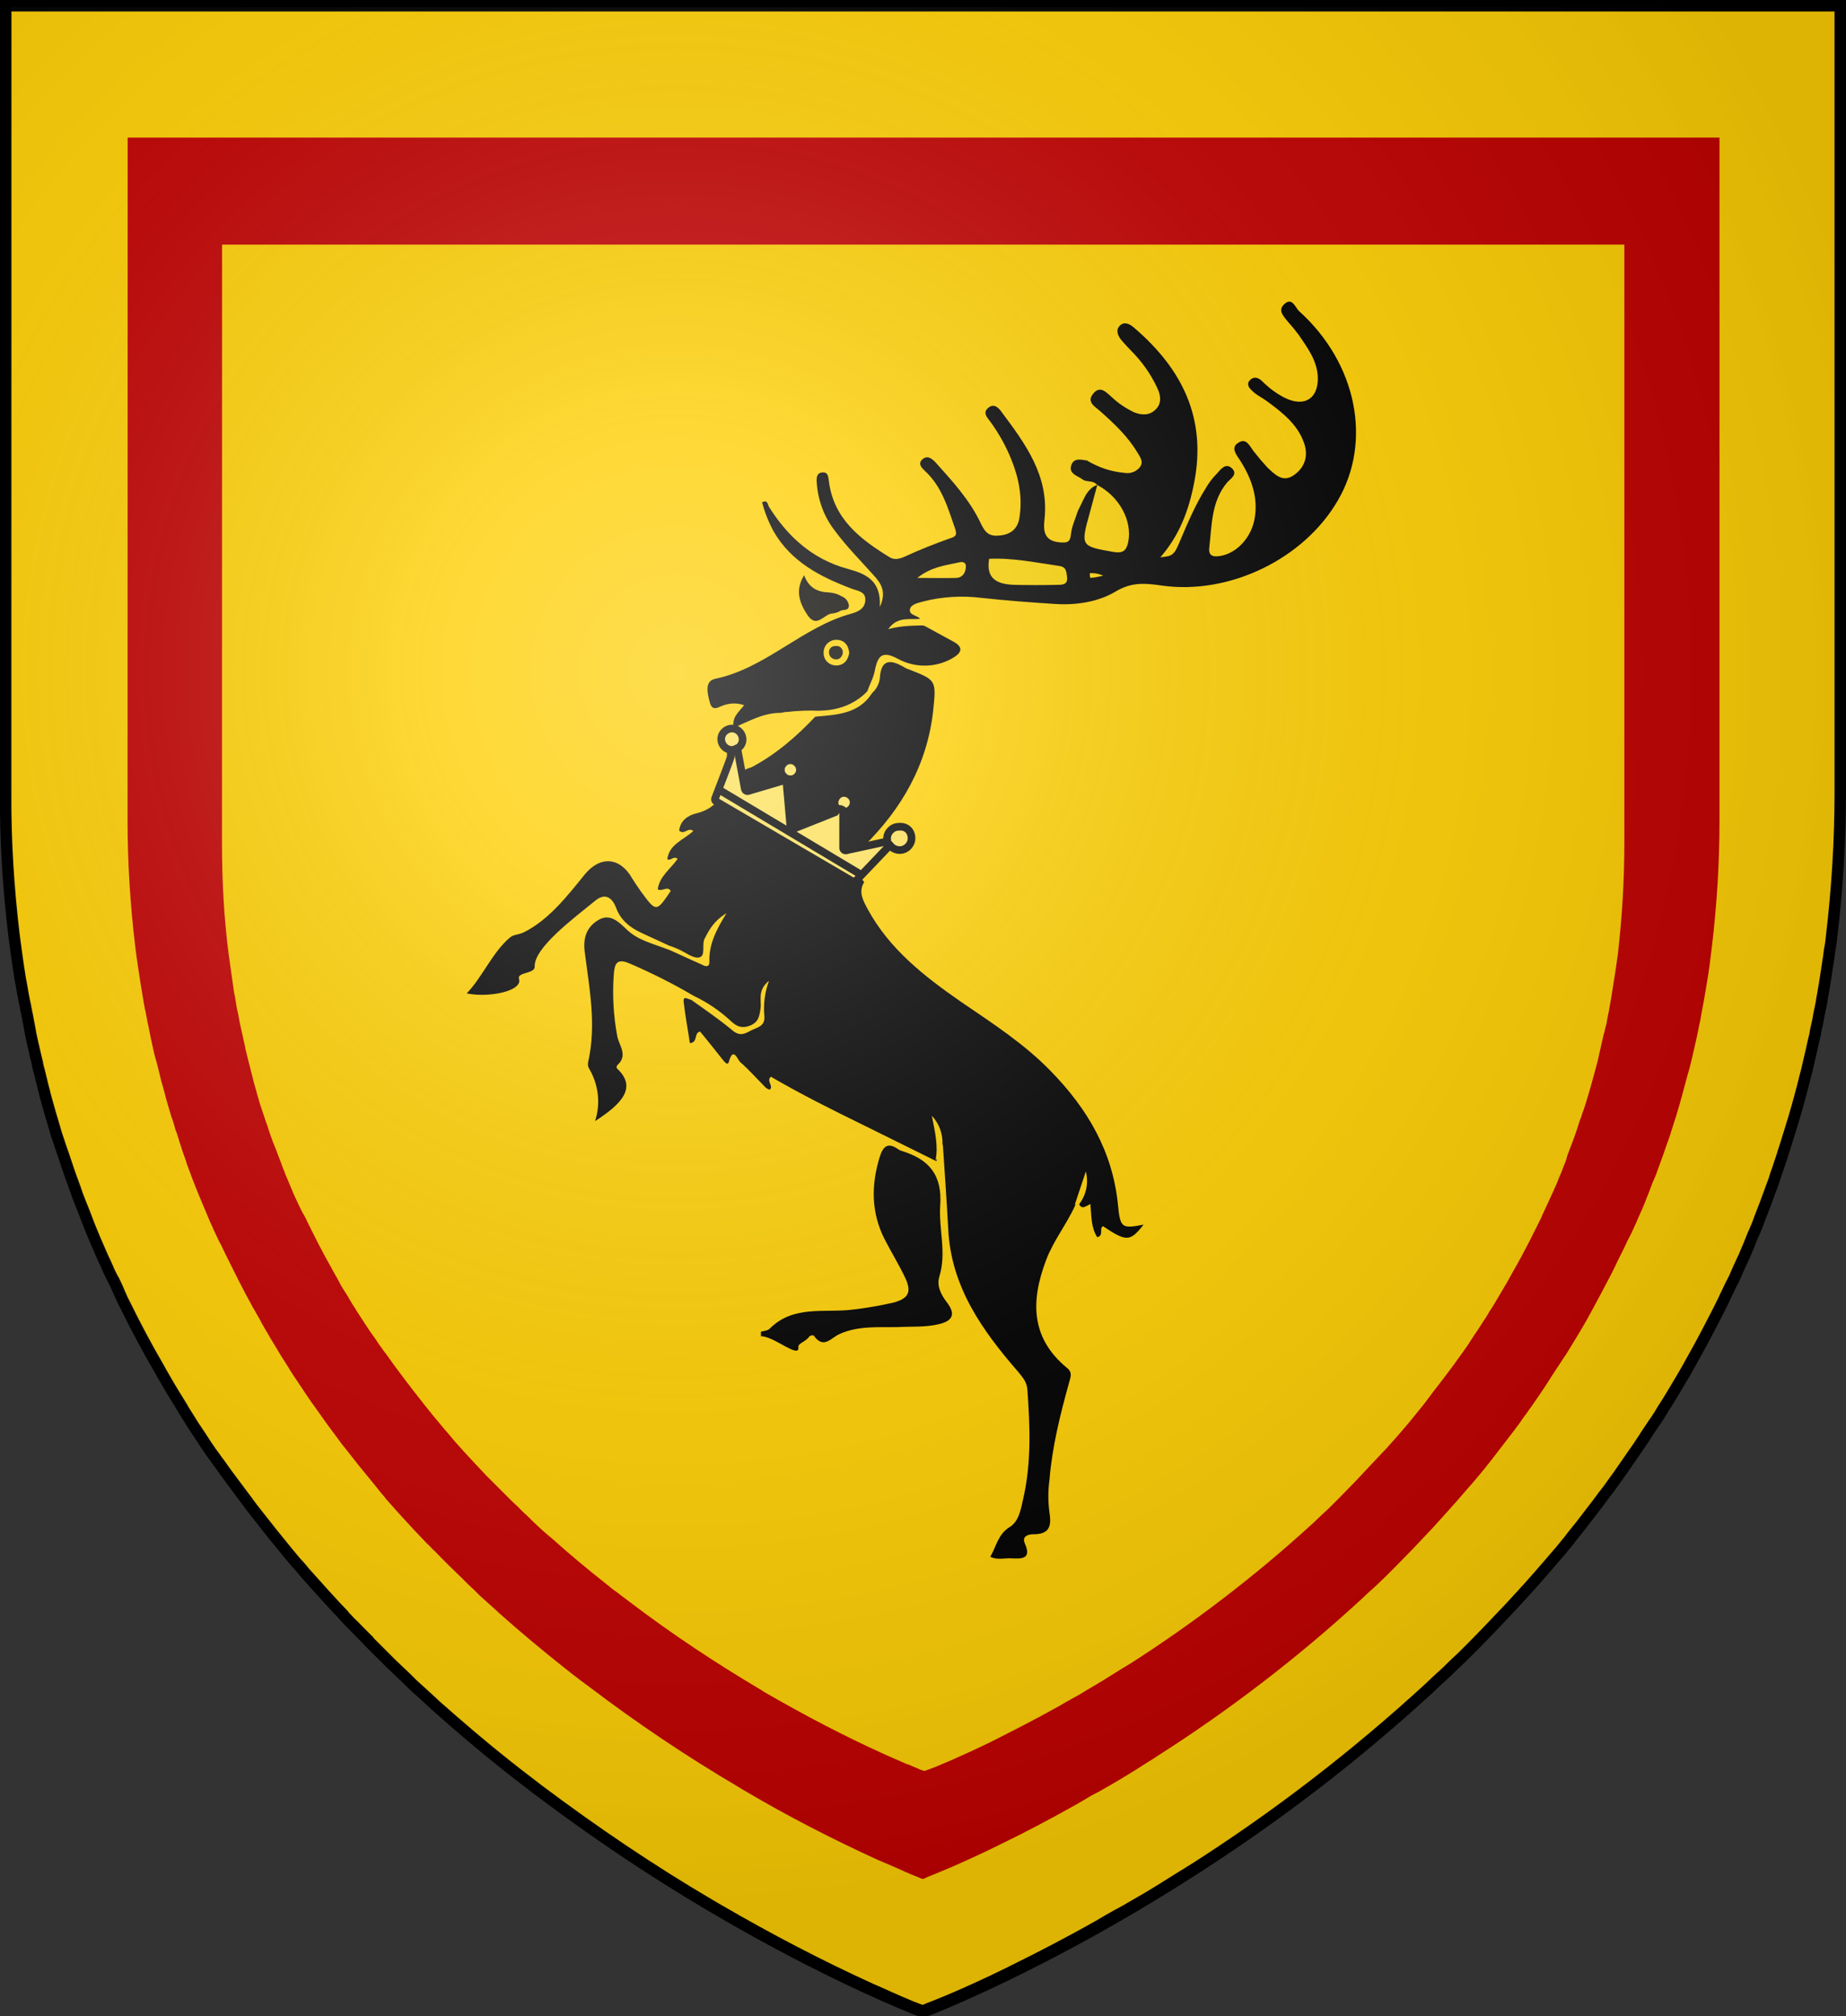 <?xml version="1.0" encoding="utf-8"?>
<!-- Generator: Adobe Illustrator 28.0.0, SVG Export Plug-In . SVG Version: 6.00 Build 0)  -->
<svg version="1.1"
	 id="svg38209" xmlns:svg="http://www.w3.org/2000/svg" xmlns:sodipodi="http://sodipodi.sourceforge.net/DTD/sodipodi-0.dtd" xmlns:inkscape="http://www.inkscape.org/namespaces/inkscape"
	 xmlns="http://www.w3.org/2000/svg" xmlns:xlink="http://www.w3.org/1999/xlink" x="0px" y="0px" viewBox="0 0 483 527.5"
	 style="enable-background:new 0 0 483 527.5;" xml:space="preserve">
<rect x="0" y="0" width="483" height="527.5" fill="#333333" stroke="none"/>
<style type="text/css">
	.st0{fill:#FECF03;stroke:#000000;stroke-width:3;}
	.st1{fill:#C10000;}
	.st2{fill:#FECF03;}
	.st3{fill:#060500;}
	.st4{fill:#FBCF03;}
	.st5{fill:#F8D003;}
	.st6{fill:#ECE761;}
	.st7{fill:#090700;}
	.st8{fill:#FCDF57;stroke:#000000;stroke-width:2;stroke-miterlimit:10;}
	.st9{fill:none;stroke:#000000;stroke-width:2;stroke-miterlimit:10;}
	.st10{fill:#FECF03;stroke:#000000;stroke-width:2;stroke-miterlimit:10;}
	.st11{fill:url(#shine_00000012455701935948833720000007869887051374901895_);stroke:#000000;stroke-width:2.412;}
</style>
<sodipodi:namedview  bordercolor="#000000" borderopacity="0.25" id="namedview38211" inkscape:current-layer="svg38209" inkscape:cx="204.09436" inkscape:cy="276.28494" inkscape:deskcolor="#d1d1d1" inkscape:pagecheckerboard="0" inkscape:pageopacity="0.0" inkscape:showpageshadow="2" inkscape:window-height="1017" inkscape:window-maximized="1" inkscape:window-width="1920" inkscape:window-x="-8" inkscape:window-y="-8" inkscape:zoom="1.12203" pagecolor="#ffffff" showgrid="false">
	</sodipodi:namedview>
<g id="Layer_4">
	<path id="path38156" class="st0" d="M481.5,1.5v205.8c0,12.7-0.8,25.4-2.3,38c-0.1,0.9-0.2,1.9-0.4,2.8s-0.2,1.9-0.4,2.8
		c-0.5,3.4-1,6.7-1.6,10c-0.1,0.4-0.2,0.9-0.2,1.3c-0.2,0.8-0.3,1.6-0.5,2.4s-0.3,1.8-0.5,2.7l-0.5,2.2l-0.2,1.2
		c-0.2,0.7-0.3,1.4-0.5,2.1c-0.5,2.4-1.1,4.7-1.6,7l-0.6,2.3l-0.5,2c-1,3.9-2.1,7.8-3.3,11.6c-0.3,1-0.6,1.9-0.9,2.9l-0.6,1.9
		c-0.2,0.6-0.4,1.2-0.6,1.9l-1.1,3.3c-0.4,1.1-0.7,2-1,3c-0.5,1.3-0.9,2.5-1.4,3.8c-0.4,1-0.7,2-1.1,3l-0.2,0.5
		c-0.4,1.1-0.9,2.2-1.3,3.4s-0.9,2.2-1.3,3.2c-0.1,0.1-0.1,0.3-0.2,0.4c-0.4,1-0.8,2-1.2,3s-0.8,1.8-1.1,2.6l-0.7,1.5
		c-0.5,1.1-1,2.1-1.4,3.1s-0.9,2-1.4,2.9l-1,2.1c-0.3,0.6-0.6,1.2-0.9,1.9c-0.6,1.3-1.3,2.6-2,4c-1.7,3.3-3.4,6.6-5.2,9.8l-2,3.6
		l-0.1,0.2c-1.4,2.5-2.9,4.9-4.3,7.3c-0.7,1.2-1.5,2.4-2.2,3.5c-0.1,0.2-0.2,0.3-0.3,0.5c-0.5,0.9-1.1,1.8-1.7,2.7l-0.7,1
		c-0.7,1-1.3,2-2,3l-0.1,0.2c-0.7,1-1.3,2-2,3l-0.5,0.7c-1.5,2.2-3,4.3-4.5,6.5l-0.3,0.4c-0.8,1.1-1.5,2.1-2.3,3.2
		c-0.8,1-1.7,2.2-2.5,3.3c-1.5,2-3.1,4-4.6,6l-0.8,1c-0.7,0.9-1.5,1.8-2.2,2.8l-2.3,2.8l-0.6,0.7l-2.4,2.8c-1.9,2.2-3.8,4.4-5.7,6.5
		c-0.8,0.8-1.5,1.7-2.3,2.5l-2.2,2.4c-2,2.1-4,4.2-5.9,6.2c-1.8,1.9-3.7,3.8-5.5,5.6c-0.9,0.9-1.8,1.8-2.8,2.7s-1.8,1.8-2.8,2.7
		l-2.3,2.1c-0.7,0.7-1.4,1.3-2,1.9c-19.2,17.6-39.8,33.5-61.8,47.5c-0.9,0.5-1.7,1.1-2.6,1.6c-4.3,2.7-8.4,5.3-12.5,7.6l-2.4,1.4
		l-2.4,1.3l-2.3,1.3l-2.2,1.3c-8.3,4.7-15.9,8.6-22.4,11.8l-1.6,0.8c-10.6,5.2-18.1,8.2-21,9.3l-0.4,0.2l-0.6,0.2l-0.1,0.1h-0.1
		l-0.2-0.1h-0.2l-1.1-0.4l-0.5-0.2c-0.9-0.3-2-0.8-3.4-1.4l-0.5-0.2c-1.8-0.8-3.9-1.7-6.3-2.8l-1.4-0.6
		c-13.6-6.2-26.8-13.1-39.7-20.6c-0.8-0.5-1.6-0.9-2.4-1.4c-15.5-9.1-30.4-19.2-44.8-30l-2.6-2c-1-0.8-2-1.5-3-2.3l-2.8-2.2
		c-6.2-4.9-12.4-10.2-18.6-15.7l-1.5-1.4c-1.5-1.4-3.1-2.8-4.6-4.2l-1.6-1.6l-1.8-1.7l-2-1.9c-1.1-1.1-2.2-2.2-3.3-3.3
		c-0.8-0.8-1.7-1.7-2.5-2.5l-0.2-0.3c-0.8-0.8-1.7-1.7-2.5-2.5c-0.7-0.7-1.3-1.4-2-2l-2-2.1l-0.1-0.2l-2.1-2.2
		c-2.2-2.4-4.5-4.9-6.7-7.4c-0.7-0.8-1.4-1.5-2-2.3c-0.6-0.7-1.1-1.3-1.7-1.9l-2-2.4c-2.8-3.4-5.6-6.9-8.4-10.5
		c-0.8-1-1.5-1.9-2.2-2.9c-1.9-2.5-3.7-5-5.6-7.5l-1.7-2.4c-0.1-0.2-0.2-0.3-0.4-0.5c-0.6-0.9-1.2-1.7-1.8-2.5
		c-1-1.4-1.9-2.8-2.8-4.2c-0.7-1.1-1.5-2.2-2.2-3.3l-0.1-0.2l-2.2-3.5c-0.1-0.1-0.1-0.2-0.2-0.4c-0.7-1.1-1.4-2.3-2.1-3.4
		s-1.5-2.5-2.2-3.7s-1.4-2.4-2.1-3.7c-3.1-5.3-6-10.8-8.8-16.5c-0.4-0.7-0.7-1.4-1-2.1c-0.2-0.4-0.4-0.9-0.6-1.4
		c-0.4-0.9-0.8-1.8-1.2-2.6c-0.5-0.8-0.9-1.7-1.3-2.5l-0.2-0.5c-0.3-0.6-0.5-1.2-0.8-1.8l-0.3-0.6c-0.3-0.6-0.5-1.2-0.8-1.8
		c-1-2.2-1.9-4.4-2.8-6.6c-0.4-1-0.8-2-1.2-3.1c-0.1-0.3-0.2-0.5-0.3-0.8c-0.4-1-0.8-2-1.2-3s-0.7-1.8-1-2.7l-0.2-0.6
		c-0.2-0.5-0.3-0.9-0.5-1.4c-0.7-1.8-1.3-3.6-1.9-5.4c-0.2-0.6-0.4-1.2-0.6-1.8c-0.3-0.8-0.5-1.5-0.8-2.3c-0.1-0.4-0.3-0.8-0.4-1.2
		c-0.3-0.8-0.5-1.6-0.8-2.4c-0.3-1-0.6-2.1-0.9-3.1c-0.2-0.6-0.4-1.3-0.6-2c-0.4-1.3-0.7-2.6-1.1-3.9c-0.2-0.7-0.4-1.4-0.5-2
		c-0.1-0.5-0.3-1-0.4-1.5c-0.3-1.2-0.6-2.5-0.9-3.7c-0.2-0.7-0.4-1.4-0.5-2.1c-0.1-0.3-0.1-0.6-0.2-0.9c-0.4-1.5-0.7-3.1-1.1-4.7
		c-0.3-1.2-0.5-2.3-0.7-3.5c-0.1-0.7-0.3-1.4-0.4-2.1s-0.3-1.6-0.5-2.5c0-0.2,0-0.3-0.1-0.5c-0.1-0.8-0.3-1.6-0.5-2.5
		s-0.3-1.8-0.5-2.8s-0.3-1.8-0.5-2.7c-0.6-3.7-1.1-7.4-1.6-11.2c-1.5-12.5-2.3-25.1-2.2-37.7V1.5H481.5z"/>
</g>
<g id="Layer_6">
	<path id="path38156_00000101084741548788100130000013610968541944396712_" class="st1" d="M449.9,36v178.8c0,11-0.7,22.1-2,33
		c-0.1,0.8-0.2,1.6-0.3,2.4c-0.1,0.8-0.2,1.6-0.3,2.4c-0.4,2.9-0.9,5.8-1.4,8.7c-0.1,0.4-0.1,0.8-0.2,1.1c-0.1,0.7-0.3,1.4-0.4,2.1
		c-0.1,0.7-0.3,1.6-0.4,2.3l-0.4,1.9l-0.2,1c-0.1,0.6-0.3,1.3-0.4,1.9c-0.5,2.1-0.9,4.1-1.4,6.1l-0.5,2l-0.5,1.7
		c-0.9,3.4-1.8,6.8-2.8,10.1c-0.3,0.9-0.5,1.7-0.8,2.5l-0.5,1.6c-0.2,0.5-0.3,1.1-0.5,1.6l-1,2.8c-0.3,0.9-0.6,1.7-0.9,2.6
		c-0.4,1.1-0.8,2.2-1.2,3.3c-0.3,0.9-0.6,1.7-1,2.6l-0.2,0.4c-0.4,1-0.8,2-1.1,2.9c-0.4,1-0.8,1.9-1.1,2.8c0,0.1-0.1,0.2-0.2,0.4
		c-0.3,0.9-0.7,1.7-1.1,2.6s-0.7,1.5-1,2.3l-0.6,1.3c-0.4,0.9-0.8,1.8-1.3,2.7s-0.8,1.7-1.2,2.5l-0.9,1.8c-0.3,0.5-0.5,1.1-0.8,1.6
		c-0.5,1.1-1.1,2.3-1.7,3.5c-1.5,2.9-3,5.7-4.5,8.5l-1.7,3.1l-0.1,0.2c-1.2,2.1-2.5,4.3-3.8,6.4c-0.6,1-1.3,2.1-1.9,3.1
		c-0.1,0.1-0.2,0.3-0.3,0.4c-0.5,0.8-1,1.5-1.5,2.3l-0.6,0.9c-0.6,0.9-1.1,1.7-1.7,2.6l-0.1,0.2c-0.6,0.9-1.1,1.7-1.7,2.6l-0.4,0.6
		c-1.3,1.9-2.6,3.8-3.9,5.6l-0.3,0.4c-0.7,0.9-1.3,1.9-2,2.8c-0.7,0.9-1.4,1.9-2.2,2.9c-1.3,1.7-2.7,3.5-4,5.2l-0.7,0.9
		c-0.6,0.8-1.3,1.6-1.9,2.4l-2,2.4l-0.5,0.6l-2.1,2.4c-1.6,1.9-3.3,3.8-5,5.7c-0.7,0.7-1.3,1.5-2,2.2l-1.9,2.1
		c-1.7,1.8-3.5,3.7-5.1,5.4c-1.6,1.6-3.2,3.3-4.8,4.9c-0.8,0.8-1.6,1.6-2.4,2.4c-0.8,0.8-1.6,1.5-2.4,2.3l-2,1.8
		c-0.6,0.6-1.2,1.1-1.8,1.7c-16.6,15.3-34.6,29.1-53.6,41.2c-0.7,0.5-1.5,1-2.2,1.4c-3.7,2.4-7.3,4.6-10.8,6.6l-2.1,1.2l-2.1,1.1
		l-2,1.2l-1.9,1.1c-7.3,4.1-13.8,7.5-19.4,10.2l-1.4,0.7c-9.2,4.5-15.7,7.1-18.2,8.1l-0.4,0.2l-0.5,0.2l-0.1,0.1h-0.1l-0.2-0.1h-0.2
		l-0.9-0.4l-0.5-0.2c-0.8-0.3-1.7-0.7-2.9-1.2l-0.4-0.2c-1.5-0.7-3.4-1.5-5.5-2.4l-1.2-0.5c-11.8-5.4-23.3-11.3-34.5-17.9
		c-0.7-0.4-1.4-0.8-2-1.2c-13.4-7.9-26.4-16.6-38.9-26.1l-2.3-1.7c-0.9-0.7-1.7-1.3-2.6-2l-2.4-1.9c-5.4-4.3-10.8-8.8-16.2-13.6
		l-1.3-1.2c-1.3-1.2-2.7-2.4-4-3.6l-1.4-1.4l-1.6-1.5l-1.7-1.7c-1-0.9-1.9-1.9-2.9-2.8c-0.7-0.7-1.5-1.5-2.2-2.2l-0.2-0.2
		c-0.7-0.7-1.4-1.5-2.2-2.2c-0.6-0.6-1.1-1.2-1.7-1.7l-1.7-1.8l-0.1-0.1l-1.8-1.9c-1.9-2.1-3.9-4.2-5.8-6.4c-0.6-0.7-1.2-1.3-1.7-2
		c-0.5-0.6-1-1.1-1.4-1.7l-1.7-2.1c-2.5-3-4.9-6-7.3-9.1c-0.7-0.8-1.3-1.7-1.9-2.5c-1.6-2.1-3.2-4.3-4.8-6.6l-1.5-2.1
		c-0.1-0.1-0.2-0.3-0.3-0.4c-0.5-0.7-1-1.5-1.5-2.2c-0.8-1.2-1.6-2.4-2.4-3.6c-0.6-0.9-1.3-1.9-1.9-2.9l-0.1-0.2l-1.9-3
		c-0.1-0.1-0.1-0.2-0.2-0.3c-0.6-1-1.2-2-1.8-3c-0.6-1-1.3-2.1-1.9-3.2c-0.6-1.1-1.3-2.1-1.8-3.2c-2.7-4.6-5.2-9.4-7.6-14.3
		c-0.3-0.6-0.6-1.2-0.9-1.8c-0.2-0.4-0.4-0.8-0.6-1.2c-0.4-0.8-0.7-1.5-1.1-2.3c-0.4-0.7-0.8-1.5-1.1-2.2l-0.2-0.4
		c-0.2-0.5-0.5-1-0.7-1.5l-0.2-0.5c-0.2-0.5-0.5-1-0.7-1.5c-0.8-1.9-1.6-3.8-2.4-5.7c-0.4-0.9-0.7-1.7-1.1-2.7
		c-0.1-0.2-0.2-0.5-0.3-0.7c-0.3-0.9-0.7-1.7-1-2.6c-0.3-0.9-0.6-1.6-0.9-2.4l-0.2-0.6c-0.2-0.4-0.3-0.8-0.4-1.2
		c-0.6-1.6-1.1-3.1-1.6-4.7c-0.2-0.5-0.3-1.1-0.5-1.6c-0.2-0.7-0.4-1.3-0.7-2c-0.1-0.4-0.2-0.7-0.3-1.1c-0.2-0.7-0.4-1.4-0.7-2.1
		c-0.3-0.9-0.5-1.8-0.8-2.7c-0.2-0.6-0.3-1.1-0.5-1.7c-0.3-1.1-0.6-2.2-0.9-3.4c-0.2-0.6-0.3-1.2-0.5-1.7c-0.1-0.4-0.2-0.9-0.3-1.3
		c-0.3-1.1-0.5-2.1-0.8-3.2c-0.2-0.6-0.3-1.2-0.5-1.8c-0.1-0.3-0.1-0.5-0.2-0.7c-0.3-1.3-0.6-2.7-0.9-4.1c-0.2-1-0.4-2-0.6-3
		c-0.1-0.6-0.3-1.2-0.4-1.9s-0.3-1.4-0.4-2.1c0-0.1,0-0.3-0.1-0.4c-0.1-0.7-0.3-1.4-0.4-2.2s-0.3-1.6-0.4-2.4s-0.3-1.6-0.4-2.4
		c-0.5-3.2-1-6.4-1.4-9.7c-1.3-10.9-2-21.8-2-32.7V36H449.9z"/>
</g>
<g id="Layer_7">
	<path id="path38156_00000042733021545712569830000013986859403876185006_" class="st2" d="M425,64v156.8c0,9.7-0.6,19.3-1.7,28.9
		c-0.1,0.7-0.2,1.4-0.3,2.1c-0.1,0.7-0.2,1.4-0.3,2.1c-0.4,2.6-0.8,5.1-1.2,7.6c-0.1,0.3-0.1,0.7-0.2,1c-0.1,0.6-0.2,1.2-0.3,1.8
		c-0.1,0.6-0.3,1.4-0.4,2l-0.3,1.7L420,269c-0.1,0.5-0.2,1.1-0.4,1.6c-0.4,1.8-0.8,3.6-1.2,5.3l-0.4,1.8l-0.4,1.5
		c-0.8,3-1.6,5.9-2.5,8.8c-0.2,0.8-0.5,1.5-0.7,2.2l-0.5,1.4c-0.1,0.5-0.3,1-0.5,1.4l-0.8,2.5c-0.3,0.8-0.5,1.5-0.8,2.3
		c-0.4,1-0.7,1.9-1.1,2.9c-0.3,0.8-0.6,1.5-0.8,2.3l-0.1,0.4c-0.3,0.9-0.7,1.7-1,2.6c-0.3,0.9-0.7,1.6-1,2.4c0,0.1-0.1,0.2-0.1,0.3
		c-0.3,0.8-0.6,1.5-1,2.3c-0.3,0.8-0.6,1.3-0.9,2l-0.5,1.1c-0.4,0.8-0.7,1.6-1.1,2.4s-0.7,1.5-1,2.2l-0.8,1.6
		c-0.2,0.5-0.5,1-0.7,1.4c-0.5,1-1,2-1.5,3c-1.3,2.5-2.6,5-4,7.4l-1.5,2.7l-0.1,0.2c-1.1,1.9-2.2,3.7-3.3,5.6
		c-0.5,0.9-1.1,1.8-1.7,2.7c-0.1,0.1-0.1,0.2-0.2,0.4c-0.4,0.7-0.9,1.4-1.3,2l-0.5,0.8c-0.5,0.8-1,1.5-1.5,2.3l-0.1,0.1
		c-0.5,0.8-1,1.5-1.5,2.3l-0.3,0.5c-1.2,1.7-2.3,3.3-3.5,4.9l-0.2,0.3c-0.6,0.8-1.2,1.6-1.8,2.4s-1.3,1.7-1.9,2.5
		c-1.2,1.5-2.3,3-3.5,4.6l-0.6,0.8c-0.6,0.7-1.1,1.4-1.7,2.1l-1.7,2.1l-0.4,0.5l-1.8,2.1c-1.4,1.7-2.9,3.3-4.4,5
		c-0.6,0.6-1.2,1.3-1.8,1.9l-1.7,1.8c-1.5,1.6-3,3.2-4.5,4.8c-1.4,1.4-2.8,2.9-4.2,4.3c-0.7,0.7-1.4,1.4-2.1,2.1
		c-0.7,0.7-1.4,1.4-2.1,2l-1.7,1.6c-0.5,0.5-1,1-1.6,1.5c-14.7,13.4-30.5,25.5-47.2,36.2c-0.7,0.4-1.3,0.8-2,1.2
		c-3.3,2.1-6.4,4-9.5,5.8l-1.8,1.1l-1.8,1l-1.8,1l-1.7,1c-6.4,3.6-12.2,6.5-17.1,9l-1.2,0.6c-8.1,3.9-13.8,6.3-16.1,7.1l-0.3,0.1
		l-0.5,0.2l-0.1,0h-0.1l-0.2-0.1h-0.2l-0.8-0.3l-0.4-0.2c-0.7-0.3-1.5-0.6-2.6-1.1l-0.4-0.1c-1.3-0.6-3-1.3-4.8-2.1l-1.1-0.5
		c-10.4-4.7-20.5-10-30.4-15.7c-0.6-0.3-1.2-0.7-1.8-1.1c-11.8-7-23.3-14.6-34.2-22.9l-2-1.5c-0.8-0.6-1.5-1.2-2.3-1.7l-2.1-1.7
		c-4.7-3.7-9.5-7.7-14.3-12l-1.2-1c-1.2-1-2.3-2.1-3.5-3.2l-1.2-1.2l-1.4-1.3l-1.5-1.5c-0.9-0.8-1.7-1.6-2.6-2.5
		c-0.6-0.6-1.3-1.3-1.9-1.9l-0.2-0.2c-0.6-0.6-1.3-1.3-1.9-1.9c-0.5-0.5-1-1-1.5-1.5l-1.5-1.6l-0.1-0.1l-1.6-1.7
		c-1.7-1.8-3.4-3.7-5.1-5.6c-0.5-0.6-1-1.2-1.5-1.8c-0.4-0.5-0.9-1-1.3-1.5l-1.5-1.8c-2.2-2.6-4.3-5.3-6.4-8
		c-0.6-0.7-1.1-1.5-1.7-2.2c-1.4-1.9-2.9-3.8-4.3-5.8l-1.3-1.8c-0.1-0.1-0.2-0.3-0.3-0.4c-0.5-0.6-0.9-1.3-1.4-1.9
		c-0.7-1.1-1.4-2.1-2.2-3.2c-0.6-0.8-1.1-1.7-1.7-2.5l-0.1-0.2l-1.7-2.6c-0.1-0.1-0.1-0.2-0.2-0.3c-0.5-0.9-1.1-1.7-1.6-2.6
		s-1.1-1.9-1.7-2.8c-0.6-0.9-1.1-1.8-1.6-2.8c-2.3-4.1-4.6-8.2-6.7-12.5c-0.3-0.5-0.5-1.1-0.8-1.6c-0.2-0.3-0.3-0.7-0.5-1
		c-0.3-0.7-0.6-1.3-1-2c-0.4-0.6-0.7-1.3-1-1.9l-0.2-0.4c-0.2-0.4-0.4-0.9-0.6-1.3l-0.2-0.4c-0.2-0.4-0.4-0.9-0.6-1.3
		c-0.7-1.7-1.4-3.3-2.1-5c-0.3-0.8-0.6-1.5-0.9-2.3c-0.1-0.2-0.2-0.4-0.2-0.6c-0.3-0.8-0.6-1.5-0.9-2.3c-0.3-0.8-0.5-1.4-0.8-2.1
		l-0.2-0.5c-0.1-0.3-0.3-0.7-0.4-1c-0.5-1.4-1-2.7-1.4-4.1c-0.2-0.5-0.3-0.9-0.5-1.4c-0.2-0.6-0.4-1.2-0.6-1.8
		c-0.1-0.3-0.2-0.6-0.3-0.9c-0.2-0.6-0.4-1.2-0.6-1.8c-0.2-0.8-0.5-1.6-0.7-2.4c-0.1-0.5-0.3-1-0.4-1.5c-0.3-1-0.6-2-0.8-3
		c-0.1-0.5-0.3-1-0.4-1.5c-0.1-0.4-0.2-0.8-0.3-1.2c-0.2-0.9-0.5-1.9-0.7-2.8c-0.1-0.5-0.3-1.1-0.4-1.6c-0.1-0.2-0.1-0.4-0.1-0.6
		c-0.3-1.2-0.5-2.4-0.8-3.6c-0.2-0.9-0.4-1.8-0.6-2.7c-0.1-0.5-0.2-1.1-0.3-1.6c-0.1-0.5-0.2-1.2-0.4-1.9c0-0.1,0-0.2-0.1-0.4
		c-0.1-0.6-0.2-1.2-0.3-1.9s-0.2-1.4-0.4-2.1c-0.1-0.7-0.2-1.4-0.3-2.1c-0.4-2.8-0.8-5.6-1.2-8.5c-1.2-9.5-1.7-19.1-1.7-28.7V64H425
		z"/>
</g>
<g id="Layer_3">
	<path id="path38159" d="M181.6,260.6c-5.4-3.2-11-6-16.8-8.5c-3.4-1.5-4,0-4.2,2.8c-0.4,5.4-0.1,10.8,0.9,16.2c0.5,2.5,2.9,5,0,7.6
		c-0.2,0.2-0.2,0.6-0.1,0.8c5.3,4.9,1.5,9.2-5.7,13.8c1.5-4.6,0.9-9.6-1.6-13.8c-0.3-0.5-0.3-1.1-0.2-1.7c2.2-9.7,0.3-19.2-0.9-28.7
		c-0.5-3.7,0.5-6.5,3.4-8.3c3.1-2,5.4,0.3,7.6,2.4c2.9,2.8,6.9,3.7,10.5,5.1c2.5,0.2,4.6,1.6,6.8,2.6c2.2,1,4.2,1.2,3.9-2.2
		c-0.2-2.4,1-4.2,2.2-6.6c-1.3,2.3-2.4,4.1-2.3,6.4c0.1,3-1.6,3.5-4,2.3c-1.9-1-4.1-1.6-5.6-3.2l-7.6-3.5c-3-1.4-5.5-3.3-6.7-6.6
		c-1-2.6-2.8-4-5.4-1.9c-5.9,4.8-16.1,12.4-15.9,17.3c0.1,1.9-4.7,1.4-4.1,3.2c1,3.2-7.9,5-13.7,3.8c4.1-4.2,6.7-10.7,11.3-14.6
		c1.1-0.9,2.3-0.7,3.7-1.4c6.4-3.2,11.2-9.3,15.8-15c4.1-5.1,9.3-4.7,12.5,0.9c0.7,1.1,1.4,2.2,2.2,3.3c4.1,5.6,4.1,5.6,7.9,0
		c-0.9-1.4-2.1,0.2-3.4-0.4c0.4-3.4,3.4-5.4,5.2-8c-1.1-0.9-1.7,0.6-2.7,0.1c0.5-4,4.4-5.1,6.8-7.4c-1.4-1.1-2.4,1.2-3.7-0.1
		c0.3-2.7,2.4-4,4.5-4.5c5.4-1.3,7.4-5.1,8.3-10c0.3-1,0.6-1.9,1-2.9c0.8-0.1,1.1,0.4,1.4,1c0.5,2.7-1.8,5.3-0.3,8.1
		c0,0.4-0.1,0.7-0.3,1c2,2.9,5.3,3.9,8.2,5.5c8.2,4.8,16.2,10.1,24.7,14.4c0.4,0.2,0.7,0.5,0.9,0.9c-1.6,2.6-0.2,4.9,0.9,7
		c5.7,10.5,14.8,17.6,24.3,24.2c8.2,5.6,16.6,11,23.6,18.2c9.6,9.8,16.2,21,17.6,34.9c0.6,6.2,1,6.4,6.7,5.3
		c-3.5,4.5-4.5,4.5-10.6,0.4c-1.1,0.6,0.3,2.4-1.5,2.9c-1.7-2.6-1.5-5.7-1.8-8.7c-2,1.1-2.2,1.1-2.9,0.2c0.2-2.5,1.9-4.5,1.7-6.8
		c-0.4,2.3-0.9,4.9-2.8,7c-2.2,4.9-5.7,9.2-7.6,14.3c-4,10.6-4.1,20.3,5.5,28.2c1.6,1.3,0.8,2.6,0.5,3.9c-2.3,8.3-4.4,16.7-5.1,25.3
		c-0.4,2.9-0.4,5.8,0,8.7c0.6,3.7-0.2,5.6-4.2,5.6c-1.4,0-3,0.5-2.3,2.3c2,4.4-1,4.1-3.6,4c-1.7-0.1-3.5,0.5-5.4-0.4
		c1.6-2.7,2-5.9,5.1-7.8c2.4-1.5,2.9-4.6,3.5-7.3c2.2-9.5,1.8-19.2,1.1-28.8c-0.2-2-1.3-3.1-2.4-4.5c-9.4-10.8-17.6-22.3-18.3-37.4
		c-0.4-7.3-0.9-14.6-1.4-21.9c-0.9-1.2-0.8-2.7-1.3-3.8c0.7,2.6,0.6,5.4-0.4,8c-6.3-3.1-12.7-6.3-19-9.4c-8.2-4-16.4-8.1-24.3-12.7
		c-1.3,1.2,0.8,2.3-0.3,3.4c-0.4-0.1-0.7-0.3-1-0.5c-2.3-2.3-4.4-4.7-6.8-6.8c-0.6-0.6-1.8-4.1-2.9,0c-0.3,1.2-1.3-0.2-1.8-0.8
		c-1.9-2.4-3.8-4.8-5.7-7.1c-1.7,0.2-0.5,2.9-2.7,3c-0.5-3.5-1.2-7-1.6-10.6c-0.3-2.2,1.3-0.6,2-0.8c4.2,0.9,7,4.1,10.2,6.5
		c1.9,1.4,3.3,2.5,5.8,1.2c2.3-1.2,3-2.9,3-5.3c-0.1-1.2,0-2.3,0.1-3.5c-0.3,1.8,0.1,3.7-0.3,5.5c-0.5,2.2-2.2,2.9-4,3.6
		c-1,0.4-1.9,0.6-2.8-0.2C189.1,266.1,185,263.8,181.6,260.6z"/>
	<path id="path38161" d="M204.2,186.5c-4.4,0-8.1,2.1-12.2,3.9c-0.6-2.7,1.2-4,2.7-5.9c-1.7-0.6-3.6-0.6-5.3,0
		c-1.4,0.4-3,1.9-3.7-0.8c-0.6-2.3-1.4-5.5,1.4-6.1c13.4-2.8,22.8-13.6,35.8-17.1c1.8-0.5,3.4-1.4,3.5-3.4c0.2-2.4-2.1-2.5-3.6-3.1
		c-8.2-3.1-15.8-7-20.4-15c-1.3-2.4-2.3-4.9-3-7.6c1.5-0.7,1.4,0.5,1.8,1.2c4.9,7.8,11.4,13.7,20.5,16.2c4.8,1.3,8.9,3,8.5,10
		c1.9-4.1,0.2-6.3-1.7-8.4c-3.4-3.8-7-7.4-10.1-11.6c-2.8-3.6-4.4-8-4.7-12.5c-0.1-1.2-0.1-2.6,1.5-2.7c1.6-0.1,1.5,1.3,1.7,2.5
		c1.3,9.7,8.2,15,15.9,19.7c1.3,0.8,2.7,0.4,4.2-0.3c3.7-1.7,7.5-3.2,11.4-4.6c1.6-0.5,2.1-0.8,1.5-2.6c-1.9-5.4-3.4-10.9-7.8-15
		c-0.8-0.8-2-1.8-0.9-3c1.4-1.4,2.7-0.3,3.7,0.8c4.4,4.9,8.9,9.8,11.7,15.8c1.2,2.5,2.2,3.5,5,3.2c3.1-0.3,4.7-2,5.1-4.5
		c0.9-5.3-0.1-10.5-2.1-15.4c-1.4-3.5-3.3-6.9-5.5-9.9c-0.9-1.2-2.1-2.4-0.4-3.7c1.4-1.1,2.6,0.1,3.3,1.1
		c6.2,8.3,12.5,16.7,11.3,28.1c-0.4,3.3,0,5.8,4.1,6.1c1.7,0.1,2.6,0.1,2.8-2.1c0.2-2,1.1-3.9,1.7-5.8c1.2-2.8,0.9-6.7,5.2-7.1
		c1.3,1.7,0.3,3.4-0.1,5c-0.5,2-1.3,3.9-1.4,6c-0.1,1.5-1,3.5,1.1,4.2c2.1,0.8,4.3,1.9,6.3,0.5c1.7-1.1,1.2-3.1,1-4.9
		c-0.6-4.7-4.3-7.5-7-10.9c-2-0.1-4-0.5-5.6-1.8c-1.1-1-2.5-2.1-1.5-3.6s2.7-2.8,4.7-0.8c2.9,1.7,6.1,2.8,9.5,3.1
		c1.5,0.3,3-0.2,4-1.3c1.3-1.5,0.2-2.8-0.5-4c-2.5-4.2-6-7.5-9.6-10.7c-1.4-1.3-4-2.5-1.8-4.9c1.8-2,3.4,0,4.8,1.2
		c1.7,1.6,3.7,2.9,5.8,3.9c2.1,0.8,4.1,0.8,5.7-0.9s1.1-3.9,0.2-5.7c-1.7-3.6-4-6.8-6.8-9.6c-0.8-0.8-1.6-1.7-2.4-2.6
		c-1-1.2-1.7-2.7-0.5-3.9c1.2-1.2,2.7-0.4,3.8,0.6c12.6,10.8,19,23.8,15.6,40.7c-1.4,7.2-3.9,13.7-8.8,19.3c3.2-0.3,3.6-0.5,5.2-4.4
		c2-4.7,4-9.4,6.7-13.7c0.8-1.4,1.8-2.7,2.9-3.8c1-1.1,2.3-3,4-1.3c1.5,1.5-0.4,2.6-1.3,3.6c-4.2,5-4,11.1-4.7,17.1
		c-0.3,2.5,1.5,2.4,3.2,2.1c4.3-0.9,7.9-5,8.7-9.9c0.9-5.5-0.9-10.4-3.8-15c-0.9-1.4-2.6-3.3-0.6-4.6c2.3-1.6,3.1,1,4.3,2.4
		c1.1,1.4,2.2,2.7,3.4,4c1.9,1.8,4,4,6.8,2.1c3-2,4-5.1,2.8-8.5c-1.7-4.9-5.7-8-9.8-11c-1.2-0.9-2.6-1.5-3.6-2.5
		c-0.8-0.7-1.9-1.8-0.7-3c1-1,2.2-0.6,3.1,0.3c1.8,1.8,3.8,3.3,6,4.4c5.1,2.5,8.8,0.2,8.6-5.5c-0.2-4.3-2.7-7.6-5-11
		c-0.9-1.2-1.8-2.3-2.8-3.4c-1.1-1.4-2.7-2.9-1.1-4.5c2.2-2.2,3,0.8,4,1.7c15.1,13.6,19.2,34.1,10.1,49.6
		c-8.9,15.3-28.4,24.7-46,22.2c-4.2-0.6-7.8-1-12,1.5c-4.6,2.8-10.5,3.7-16.1,3.3c-6.4-0.4-12.9-0.9-19.3-1.6
		c-4.9-0.6-10-0.3-14.8,0.9c-1.4,0.4-3.3,0.7-3.7,2c-0.4,1.8,2.1,1.6,2.8,2.8c-1.4,1.9-3.7,0.5-5.4,1.2c2.2-0.3,4.4-0.4,6.5,0.5
		c2.6,1.4,5.1,2.8,7.7,4.2c2.2,1.3,2,2.6,0,3.9c-4.4,2.8-10.1,3-14.7,0.5c-4.1-2.2-5.3-1-6.1,3c-0.3,1.8-1.3,3.5-1.9,5.3
		c-2.4,4.7-7.6,7.3-12.7,6.3C211.1,186.1,207.6,186,204.2,186.5z"/>
	<path id="path38163" d="M228.2,181.3c1.1-1,1.8-2.3,2-3.8c0.3-5.4,3.1-4.9,6.6-2.8c0.4,0.2,0.8,0.4,1.2,0.5c6.8,2.7,7,2.7,6.2,10.4
		c-1.5,14.3-8.2,26-18.3,35.9c0.5,1.1-0.1,1.7-0.9,2.3c-3.5,0.5-3.9-1.2-4-4.4c-0.3-5.2-1.2-5-5.9-3c-2,0.8-3.9,1.9-6.2,1.5
		c-0.4-0.1-0.8-0.4-1.1-0.8c-1-2-1.5-4.1-1.5-6.3c0-3.9-1.5-4.3-4.9-3.2c-5.4,1.7-6.7,0.7-7.2-4.9c0.2-1.5,1.5-1.6,2.5-2
		c6.4-3.4,11.8-8.1,16.7-13.3c0.2-0.4,0.5-0.9,0.9-0.9C219.7,187.1,224.1,184.7,228.2,181.3z"/>
	<path id="path38165" d="M199.1,348.4c0.9-0.2,1.8-0.3,2.3-0.8c6.3-6.3,14.5-4,21.9-5c3.5-0.4,6.9-1,10.4-1.8c4.2-1.1,4.9-2.9,3-6.8
		c-1.6-3.3-3.5-6.4-5.2-9.7c-3.6-7-3.6-14.3-1.3-21.7c0.8-2.5,2-3.9,4.7-2c0.3,0.2,0.6,0.4,1,0.5c7.2,2.2,10.7,6.3,10.1,14.4
		c-0.4,6.1,1.7,12.2-0.2,18.4c-0.8,2.5,0.4,4.8,2,6.9c2.2,2.9,1.6,4.7-2,5.6s-7.3,0.6-10.9,0.8c-5.1,0.1-10.3-0.4-15.2,1.8
		c-2.3,1-4.2,4.1-6.8,0.4c-0.4-0.1-0.8,0-1.1,0.2c-1,1.5-3,1.8-2.9,2.8c0.4,3.3-6.5-2.9-9.8-2.8L199.1,348.4z"/>
	<path id="path38167" class="st3" d="M210.4,150.5c1.2,3.3,3.5,4.4,6.5,4.5c1.2,0.1,2.3,0.4,3.3,1c1,0.4,1.7,1.2,1.9,2.3
		c0.1,1.6-1.4,1.1-2.2,1.5c-0.6,0.4-1.3,0.6-2.1,0.7c-2.2,0.1-4,3.9-6.4,0.6C209.1,157.7,208,154.4,210.4,150.5z"/>
	<path id="path38169" class="st2" d="M181.6,260.6c3.6,1.7,6.8,3.9,9.7,6.6c1.6,1.5,3,1.9,5,1.1c2.2-0.9,2.4-2.5,2.7-4.5
		c0.3-2.1-0.9-4.7,2.2-7.2c-1.1,3-1.5,6.2-1.2,9.3c0.2,2.7-2,2.9-3.5,3.7s-2.8,1.6-4.7,0.1c-3.6-3-7.4-5.6-11.2-8.3L181.6,260.6z"/>
	<path id="path38171" class="st2" d="M175.4,247.5c0.7,0.3,1.4,0.5,2,0.8c1.9,0.8,3.9,2.5,5.5,2.2c1.9-0.4,0.6-3.4,1.5-5
		c1.2-2.3,2.3-4.5,5.7-6.6c-2.8,4.5-4.6,8.2-4.5,12.6c0.1,1.8-1.2,1.3-2.1,0.8c-3-1.3-6.1-2.8-9.1-4.1L175.4,247.5z"/>
	<path id="path38173" class="st2" d="M228.2,181.3c-3.5,5.5-9.2,5.7-14.9,6.2c-2.9-1.8-6.1-0.3-9.1-1c2.7-0.4,5.4-0.6,8.2-0.6
		c5.9,0.3,10.9-1.1,15-5.5L228.2,181.3z"/>
	<path id="path38175" class="st4" d="M287.2,126.8c-3.3,1.2-3.7,4.6-5.4,7.1c-0.6-0.3-0.8-1.1-0.4-1.7c0-0.1,0.1-0.1,0.1-0.2
		c2.4-3.2,2.1-5.6-1.6-7.6c-1.8-1-1.8-2.8-0.3-4c1.5-1.2,3.3-2.8,4.9,0.1c-1.8-0.3-3.8-0.8-4.3,1.6c-0.4,1.9,1.8,2.4,3,3.3
		c1.2,0.9,3,0.1,3.9,1.6L287.2,126.8z"/>
	<path id="path38177" class="st2" d="M242.4,163.6c-3.2,0.1-6.3,0-10,1c2.6-3.7,6.1-2.2,8.9-2.8L242.4,163.6z"/>
	<path id="path38179" class="st2" d="M244.8,303.5c0.7-3.6-0.1-7.2-1-11.6c1.9,2,2.9,4.7,2.8,7.5
		C245.4,300.5,246.8,302.7,244.8,303.5z"/>
	<path id="path38181" class="st2" d="M281.2,315.2l2.9-8.7c0.8,3,0.1,6.2-1.8,8.6L281.2,315.2z"/>
	<path id="path38183" class="st4" d="M287.1,126.9c5.8,3,9.2,9.4,8.1,14.9c-0.5,2.4-1.5,3-3.9,2.6c-8.5-1.5-8.6-1.5-6.2-10.1
		L287.1,126.9L287.1,126.9z"/>
	<path id="path38185" class="st5" d="M258.8,146.2c6.2-0.3,12.3,1,18.5,1.9c1.8,0.3,1.7,1.6,1.9,3c0.2,1.8-1.2,1.9-2.3,1.9
		c-3.9,0.1-7.9,0.1-11.8,0C261,152.8,257.9,151.5,258.8,146.2z"/>
	<path id="path38187" class="st2" d="M240,151.2c3.8-3,7.6-3.3,11.1-4.1c0.9-0.2,1.8,0.1,1.6,1.4c-0.1,1.5-1,2.6-2.4,2.7
		C247.2,151.3,244.1,151.2,240,151.2z"/>
	<path id="path38189" class="st2" d="M222.2,170.8c-0.3,2-1.5,3.3-3.4,3.3c-1.9,0-3.4-1.5-3.3-3.4c0,0,0,0,0,0
		c0-1.8,1.4-3.2,3.1-3.3c0.1,0,0.2,0,0.3,0C220.8,167.4,222,168.7,222.2,170.8z"/>
	<path id="path38191" class="st6" d="M191,194.2"/>
	<path id="path38193" class="st6" d="M194.4,194.2"/>
	<path id="path38195" class="st7" d="M218.7,172.5c-1,0-1.8-0.8-1.8-1.8c0-0.1,0-0.2,0-0.2c0.1-1,0.8-1.5,1.8-1.5
		c0.9-0.1,1.6,0.5,1.8,1.3c0,0.1,0,0.1,0,0.2c0.1,0.9-0.5,1.8-1.4,2C218.9,172.5,218.8,172.5,218.7,172.5z"/>
	<path id="path38197" class="st0" d="M283.8,148.6c0,0-0.6,2.8,0.5,3.8c1.1,0.9,5.4-0.7,6.8-0.7S289.6,147.6,283.8,148.6z"/>
</g>
<g id="Layer_5">
	<path id="path38200" class="st8" d="M238.5,219.3c0,1.7-1.4,3.1-3.1,3.1c-0.9,0-1.8-0.4-2.4-1.1c-0.2,0.1-0.5,0.2-0.7,0.4l-8.4,8.8
		c-0.2,0.2-0.5,0.3-0.8,0.1l-35.7-20.9c-0.3-0.2-0.4-0.5-0.3-0.8c0.8-2.1,4-10.3,4.1-10.9c0-0.4,0-1,0-1.5c0-0.1,0-0.2,0-0.3
		c-1.5-0.2-2.6-1.5-2.5-3.1c0.2-1.5,1.5-2.6,3.1-2.5c1.5,0.2,2.6,1.5,2.5,3.1c-0.1,0.9-0.6,1.7-1.4,2.1c0.1,0.3,0.1,0.5,0.1,0.5
		l1.9,10.2c0.1,0.3,0.4,0.5,0.7,0.5c0,0,0,0,0,0l8.8-2.6c0.1,0,0.2-0.1,0.3-0.2l0.4-1c-1-0.9-1.1-2.5-0.1-3.5c0.9-1,2.5-1.1,3.5-0.1
		c1,0.9,1.1,2.5,0.1,3.5c-0.6,0.7-1.5,0.9-2.4,0.7l-0.3,0.8c0,0.1-0.1,0.2-0.1,0.3l1,11.3c0,0.3,0.3,0.6,0.7,0.6c0.1,0,0.1,0,0.2,0
		l10.8-4.3c0.2-0.3,0.4-0.5,0.6-0.8l0,0c-1-0.9-1-2.5,0-3.5c0.9-1,2.5-1,3.5,0c1,0.9,1,2.5,0,3.5c-0.5,0.5-1.1,0.7-1.7,0.7
		c-0.1,0-0.1,0-0.2,0l-0.1,0.3v9.2c0,0.3,0.3,0.6,0.6,0.6c0,0,0.1,0,0.1,0l10.1-2.2l0.8-0.2c0-0.2-0.1-0.5-0.1-0.7
		c0-1.7,1.4-3.1,3.1-3.1C237.2,216.1,238.5,217.5,238.5,219.3L238.5,219.3L238.5,219.3z"/>
	<line id="line38202" class="st9" x1="188.1" y1="206.6" x2="225.4" y2="228.9"/>
	<path id="path38204" class="st10" d="M191.3,196.5c0.6-0.3,1.2-0.6,1.8-0.8"/>
	<path id="path38206" class="st8" d="M219.4,211.6c0.6,0,1.1,0.2,1.5,0.7"/>
</g>
<radialGradient id="shine_00000167365480286712949340000006257458501271181500_" cx="393.814" cy="242.544" r="405" gradientTransform="matrix(0.805 0 0 -0.803 -139.968 370.536)" gradientUnits="userSpaceOnUse">
	<stop  offset="0" style="stop-color:#FFFFFF;stop-opacity:0.3"/>
	<stop  offset="0.2" style="stop-color:#FFFFFF;stop-opacity:0.2"/>
	<stop  offset="0.6" style="stop-color:#666666;stop-opacity:0.1"/>
	<stop  offset="1" style="stop-color:#000000;stop-opacity:0.13"/>
</radialGradient>
<path id="shine" style="fill:url(#shine_00000167365480286712949340000006257458501271181500_);stroke:#000000;stroke-width:2.412;" d="
	M1.6,0.7v206.4c0,229.7,239.9,319.6,239.9,319.6s239.9-89.9,239.9-319.6V0.7H1.6z"/>
</svg>
